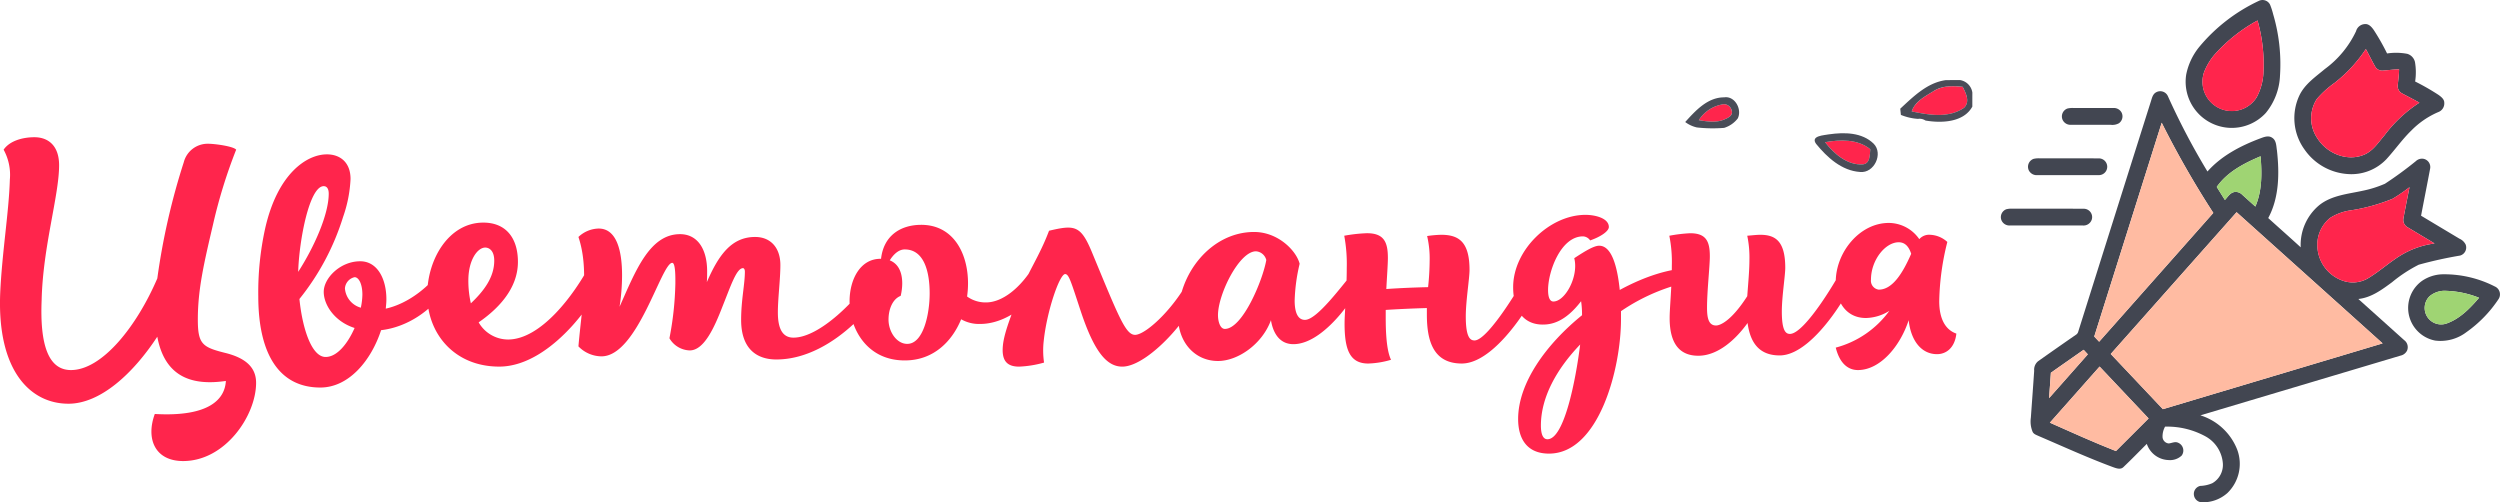 <svg xmlns="http://www.w3.org/2000/svg" width="497.287" height="99.92" viewBox="0 0 497.287 99.92"><g transform="translate(-35.998 -341.261)"><path d="M48.05-3.658c-4.774-1.178-5.7-1.736-5.7-6.7,0-6.076,1.24-11.284,3.038-18.972a102.1,102.1,0,0,1,4.588-14.818c-.558-.682-4.278-1.178-5.58-1.178a4.9,4.9,0,0,0-4.836,3.658,135.338,135.338,0,0,0-5.27,23.126C30.194-8.99,23.312-.31,17.112-.31c-4.526,0-6.2-5.084-5.828-13.95.248-10.6,3.472-20.77,3.472-26.784,0-4.03-2.294-5.58-4.9-5.58-2.418,0-4.96.744-6.138,2.48a10.391,10.391,0,0,1,1.24,5.952c-.186,6.448-1.55,14.446-1.922,22.63C2.418-.124,9.052,6.386,16.616,6.386c6.324,0,12.834-5.952,17.67-13.33,1.55,8.308,7.254,9.734,13.64,8.8-.186,3.6-3.286,7.192-14.136,6.572-1.8,4.9,0,9.362,5.642,9.362,8.37,0,14.508-9.052,14.508-15.562C53.94-.682,52.08-2.6,48.05-3.658ZM92.008-22.01l-1.116,1.55c-2.232,3.286-6.448,6.882-11.16,7.936.062-.682.124-1.24.124-1.86,0-4.092-1.8-7.564-5.208-7.564-3.968,0-7.254,3.348-7.254,6.076,0,2.666,2.232,5.952,6.138,7.192-1.364,3.1-3.472,5.766-5.766,5.766-2.728,0-4.588-5.456-5.208-11.532a49.168,49.168,0,0,0,8.68-16.306,26.339,26.339,0,0,0,1.488-7.564c0-3.348-2.108-4.9-4.712-4.9-3.968,0-9.8,3.782-12.276,14.756A59.052,59.052,0,0,0,54.374-15c0,11.594,4.216,18.166,12.338,18.166,5.766,0,10.168-5.518,12.09-11.408,4.836-.558,10.044-3.534,13.64-9.176a6.121,6.121,0,0,0,1.178-2.79A2.047,2.047,0,0,0,92.008-22.01ZM67.394-36.89c.558,0,.992.434.992,1.488,0,4.154-2.914,10.664-6.076,15.562C62.5-26.164,64.542-36.89,67.394-36.89ZM71.61-16.554a2.467,2.467,0,0,1,1.922-2.232c.806,0,1.55,1.3,1.55,3.472a13.49,13.49,0,0,1-.31,2.6A4.328,4.328,0,0,1,71.61-16.554Zm48.732-4.65c-3.162,5.952-9.734,14.818-16.306,14.818A6.767,6.767,0,0,1,98.208-9.8c3.6-2.48,7.812-6.51,7.812-12.028,0-4.712-2.356-7.812-6.882-7.812-6.882,0-11.16,7.316-11.16,14.384,0,7.688,5.394,14.26,14.322,14.26,10.974,0,20.832-15.5,20.832-18.476C123.132-20.708,122.7-21.824,120.342-21.2ZM99.51-24.676c.806,0,1.8.62,1.8,2.6,0,3.41-2.17,6.138-4.65,8.494a20.233,20.233,0,0,1-.5-4.526C96.162-22.382,98.084-24.676,99.51-24.676Zm77.81,4.526c-3.844,6.014-11.346,13.392-16.492,13.392-2.294,0-3.1-1.984-3.1-5.022,0-2.852.5-6.51.5-9.424,0-3.41-1.922-5.58-5.022-5.58-4.774,0-7.316,3.72-9.61,8.99.062-.744.062-1.488.062-2.17,0-4.34-1.86-7.378-5.394-7.378-6.076,0-8.866,7.378-12.028,14.446a40.677,40.677,0,0,0,.5-6.262c0-4.836-1.054-9.3-4.65-9.3a6.014,6.014,0,0,0-4.03,1.674c2.17,6.448.682,13.888,0,21.762a6.451,6.451,0,0,0,4.588,1.984c7.192,0,11.9-18.6,14.074-18.6.682,0,.62,3.1.62,4.092a62.8,62.8,0,0,1-1.178,10.912,4.848,4.848,0,0,0,4.03,2.418c2.852,0,4.9-4.526,6.572-8.866,1.55-3.844,2.728-7.5,4.03-7.5.186,0,.372.248.372.682,0,2.542-.744,5.642-.744,9.61,0,5.7,3.038,7.874,7.006,7.874,11.966,0,21.948-13.64,21.948-16.244C179.366-19.9,178.5-20.15,177.32-20.15Zm31.5-1.178c-2.79,4.774-6.51,7.564-9.672,7.564a6.231,6.231,0,0,1-3.782-1.178,18.39,18.39,0,0,0,.186-2.6c0-6.076-2.976-11.656-9.3-11.656-4.216,0-7.5,2.232-8,6.758h-.124c-3.968,0-6.138,4.03-6.138,8.494,0,5.394,3.472,11.842,11.16,11.718,5.456-.062,9.176-3.658,11.036-8.184a7.125,7.125,0,0,0,3.782.93c6.572,0,12.586-6.572,12.586-9.8C210.552-20.77,208.816-21.328,208.816-21.328ZM183.458-5.518c-2.108,0-3.72-2.418-3.72-4.836,0-2.046.806-4.092,2.418-4.712a10.866,10.866,0,0,0,.31-2.48c0-1.984-.62-3.844-2.48-4.588.5-.806,1.55-2.17,2.976-2.17,3.844,0,4.96,4.4,4.96,8.742C187.922-11.47,186.682-5.518,183.458-5.518ZM205.716-.992a21.164,21.164,0,0,0,4.96-.806,16.587,16.587,0,0,1-.062-4.34c.62-5.89,3.162-13.33,4.278-13.268.744.062,1.116,1.426,3.162,7.626C220.72-3.844,223.2-.992,226.238-.992c5.518,0,15.624-11.78,15.624-16.8,0-1.178-.434-1.922-1.55-2.108-3.1,6.758-9.176,12.462-11.47,12.586-1.922.062-3.224-3.348-8.742-16.678-2.17-5.146-3.41-5.208-8.432-4.03-1.922,5.146-4.4,8.494-6.2,13.33-1.3,3.472-2.728,6.944-2.976,9.486C202.182-2.17,203.3-.992,205.716-.992Zm67.146-19.282h-.248c-2.728,3.224-7.626,9.982-10.044,9.982-1.3,0-2.046-1.24-2.046-3.844a35.658,35.658,0,0,1,.992-7.316c-.682-2.666-4.34-6.324-9.052-6.324-8.556,0-15.128,8.308-15.128,16.864,0,5.084,3.348,8.8,7.936,8.8,3.968,0,8.8-3.348,10.54-8.122.31,1.984,1.364,4.774,4.464,4.774,6.7,0,13.888-11.718,13.888-13.578A1.388,1.388,0,0,0,272.862-20.274ZM246.636-8.494c-.93,0-1.364-1.488-1.364-2.728,0-4.154,4.216-12.71,7.564-12.71a2.287,2.287,0,0,1,2.046,1.736C254.2-18.228,250.17-8.494,246.636-8.494Zm61.38-13.392C306.218-18.166,299.088-6.2,296.3-6.2c-.868,0-1.736-.62-1.736-4.774,0-3.1.744-7.564.744-9.238,0-5.58-2.108-7.006-5.642-7.006a22.172,22.172,0,0,0-2.79.248,19.729,19.729,0,0,1,.5,4.96,51.949,51.949,0,0,1-.31,5.208c-2.728.062-5.7.186-8.308.372.124-2.48.31-4.9.31-6.2,0-3.162-.806-4.9-4.154-4.9a30.546,30.546,0,0,0-4.526.5,30.62,30.62,0,0,1,.5,6.386c0,4.526-.434,8.928-.434,11.1,0,5.208,1.054,7.936,4.712,7.936a17.878,17.878,0,0,0,4.526-.744c-1.116-2.356-1.054-7.192-1.054-9.362v-.558c2.852-.186,5.952-.31,8.184-.372v1.3c0,5.27,1.3,9.734,6.944,9.734,7.75,0,16.554-16.368,16.554-18.414C310.31-21.452,309.132-21.886,308.016-21.886Zm33.046,2.976a1.655,1.655,0,0,0-1.612-1.674c-4.278,0-9.362,1.674-14.26,4.34-.5-4.9-1.674-8.8-4.092-8.8-.992,0-2.6.93-4.96,2.48.93,3.6-1.8,8.618-4.154,8.618-.744,0-1.054-.93-1.054-2.294,0-3.72,2.542-10.664,6.944-10.664a1.813,1.813,0,0,1,1.426.806c2.17-.744,3.72-1.86,3.72-2.666,0-1.736-2.666-2.418-4.65-2.418-7.13,0-14.384,7.006-14.384,14.384,0,4.464,1.984,7.44,5.89,7.44,1.674,0,4.4-.434,7.626-4.65a17.966,17.966,0,0,1,.186,2.79c-7.192,5.828-12.71,13.516-12.71,20.646,0,3.906,1.736,6.882,6.138,6.882,9.92,0,14.322-16.864,14.322-26.722v-1.612a38.4,38.4,0,0,1,15.5-6.2A2.636,2.636,0,0,0,341.062-18.91ZM310.806,13.454c-.93,0-1.3-1.116-1.3-2.728,0-5.642,3.162-11.284,7.812-16.12C316.448,1.612,314.154,13.454,310.806,13.454Zm59.582-35.712C368.714-18.724,362.018-7.5,359.042-7.5c-.806,0-1.612-.558-1.612-4.464,0-2.914.682-7.13.682-8.68,0-5.27-1.922-6.572-4.96-6.572-.806,0-1.736.124-2.6.186a21.026,21.026,0,0,1,.434,4.712c0,2.17-.248,4.774-.434,7.316-3.224,5.022-5.456,5.828-6.2,5.828-1.488,0-1.8-1.488-1.8-3.534,0-3.348.558-8.246.558-10.23,0-2.976-.744-4.588-3.906-4.588a29.782,29.782,0,0,0-4.154.5,26.3,26.3,0,0,1,.5,5.952c0,4.278-.434,8.37-.434,10.416,0,5.332,2.17,7.5,5.7,7.5,3.906,0,7.44-3.224,9.8-6.51.5,3.658,2.108,6.448,6.386,6.448,7.254,0,15.562-15.314,15.562-17.236C372.558-21.824,371.442-22.258,370.388-22.258Zm18.352,8.246a51.351,51.351,0,0,1,1.612-11.78,5.4,5.4,0,0,0-3.41-1.426,2.6,2.6,0,0,0-2.17.868,7.4,7.4,0,0,0-6.076-3.224c-5.766,0-10.54,5.828-10.54,11.718,0,3.658,1.86,7.192,6.014,7.192a9.111,9.111,0,0,0,4.65-1.426,19.29,19.29,0,0,1-10.664,7.316c.868,3.472,2.728,4.464,4.4,4.464,4.464,0,8.432-4.774,10.106-9.92.434,4.092,2.542,6.758,5.642,6.758,1.8,0,3.534-1.24,3.844-4.092C389.98-8.308,388.74-10.478,388.74-14.012ZM375.162-18.29c0-3.906,2.852-7.44,5.518-7.44,1.3,0,2.046.93,2.48,2.294-1.674,3.844-3.72,7.13-6.448,7.13A1.79,1.79,0,0,1,375.162-18.29Z" transform="translate(33 415.181)" fill="#ff254c"/><g transform="translate(410 324.25)"><g transform="translate(24 17.011)"><path d="M214.82,17.145a1.673,1.673,0,0,1,2.136.78,13.766,13.766,0,0,1,.624,1.921,35.032,35.032,0,0,1,1.362,12.173,12.5,12.5,0,0,1-2.821,7.452,9.18,9.18,0,0,1-15.836-7.644,12.585,12.585,0,0,1,2.547-5.428,34.32,34.32,0,0,1,11.987-9.254M205.849,27.96a12.259,12.259,0,0,0-2,3.375A5.837,5.837,0,0,0,214.279,36.4a11.5,11.5,0,0,0,1.364-4.8,31.956,31.956,0,0,0-1.172-10.517A31.855,31.855,0,0,0,205.849,27.96Z" transform="translate(-163.416 -17.011)" fill="#424651"/><path d="M316.053,41.358a1.91,1.91,0,0,1,1.723-1.4c.805-.088,1.369.576,1.786,1.166a43.732,43.732,0,0,1,2.656,4.677,11.974,11.974,0,0,1,4.01.071,2.209,2.209,0,0,1,1.544,1.659,12.091,12.091,0,0,1,.029,3.849,45.827,45.827,0,0,1,4.684,2.685c.513.38,1.127.843,1.112,1.552a1.825,1.825,0,0,1-1.2,1.846,16.672,16.672,0,0,0-5.341,3.655c-1.813,1.752-3.252,3.837-4.951,5.691a9.6,9.6,0,0,1-7.677,2.979,11.389,11.389,0,0,1-8.643-4.9,10.631,10.631,0,0,1-.976-10.8c1.085-2.224,3.188-3.643,5.028-5.188a19.763,19.763,0,0,0,6.219-7.544m-4.3,10.312a19.709,19.709,0,0,0-3.513,3.188,7.07,7.07,0,0,0,.138,7.859c1.836,2.885,5.672,4.565,8.971,3.338,1.959-.668,3.09-2.5,4.368-3.993a27.085,27.085,0,0,1,6.928-6.471c-1.12-.638-2.276-1.208-3.407-1.823a1.642,1.642,0,0,1-.893-1.7c.106-1.033.242-2.063.263-3.1-1.1.013-2.188.169-3.282.25a1.6,1.6,0,0,1-1.5-.847c-.64-1.133-1.21-2.3-1.83-3.446A28.606,28.606,0,0,1,311.758,51.67Z" transform="translate(-245.396 -35.166)" fill="#424651"/><path d="M77.363,104.2a1.664,1.664,0,0,1,2.339.757,139.152,139.152,0,0,0,7.875,14.994c2.77-3.121,6.572-5.1,10.425-6.555.759-.28,1.673-.684,2.428-.171.872.528.822,1.663.97,2.545.5,4.5.471,9.355-1.736,13.441,2.145,1.949,4.325,3.862,6.461,5.821a10.284,10.284,0,0,1,3.686-8.382c2.449-1.967,5.71-2.222,8.666-2.875a21.832,21.832,0,0,0,4.4-1.385,73.33,73.33,0,0,0,6.154-4.5,1.788,1.788,0,0,1,1.5-.469,1.673,1.673,0,0,1,1.331,2c-.582,3.111-1.206,6.215-1.794,9.323q3.821,2.294,7.65,4.581a2.469,2.469,0,0,1,1.212,1.143,1.66,1.66,0,0,1-1.12,2.209,80.944,80.944,0,0,0-8.211,1.817,28.57,28.57,0,0,0-5.295,3.474c-2.017,1.487-4.141,3.079-6.72,3.34q4.575,4.1,9.148,8.209a1.729,1.729,0,0,1,.54,2.074,1.879,1.879,0,0,1-1.3.987q-19.9,5.943-39.8,11.875A11.558,11.558,0,0,1,93.5,175.29a8.078,8.078,0,0,1-1.953,8.614,7.338,7.338,0,0,1-5.038,1.853,1.661,1.661,0,0,1-1.625-1.444,1.634,1.634,0,0,1,1.258-1.821,6.655,6.655,0,0,0,2.4-.538,4.189,4.189,0,0,0,2.1-3.92,6.707,6.707,0,0,0-3.353-5.339,15.882,15.882,0,0,0-8.142-1.994,3.991,3.991,0,0,0-.5,2.13,1.362,1.362,0,0,0,1.223,1.214c.613-.056,1.231-.428,1.842-.154a1.683,1.683,0,0,1,.741,2.56,3.356,3.356,0,0,1-2.587.9,4.723,4.723,0,0,1-4.352-3.223c-1.533,1.535-3.046,3.09-4.617,4.585-.588.624-1.477.269-2.157.023-4.988-1.85-9.83-4.06-14.716-6.156-.449-.215-1.01-.369-1.233-.864a5.327,5.327,0,0,1-.344-2.775c.225-3.117.453-6.236.663-9.352a2.19,2.19,0,0,1,.77-1.892q3.74-2.647,7.506-5.251a1.044,1.044,0,0,0,.5-.682q7.172-22.778,14.372-45.55c.25-.716.367-1.617,1.1-2.013m1.114,6.052q-6.712,21.261-13.419,42.523c.325.344.649.688.974,1.035Q77.4,141,88.741,128.187a186.328,186.328,0,0,1-10.264-17.933m10.948,12.768c.534.868,1.079,1.729,1.623,2.593.576-.6,1.049-1.481,1.957-1.59a1.813,1.813,0,0,1,1.5.559c.872.776,1.729,1.565,2.6,2.337,1.366-3.138,1.314-6.657,1.043-10-3.269,1.389-6.642,3.113-8.722,6.1m34.977,2.351a36.119,36.119,0,0,1-8.359,2.314,10.272,10.272,0,0,0-4.085,1.51,6.879,6.879,0,0,0-2.489,6.081,7.513,7.513,0,0,0,4.792,6.309,5.982,5.982,0,0,0,5.159-.332c2.593-1.531,4.773-3.665,7.433-5.095a17.565,17.565,0,0,1,5.9-1.894q-2.654-1.6-5.316-3.19a1.683,1.683,0,0,1-.868-1.844c.378-2.055.8-4.1,1.2-6.156a34.344,34.344,0,0,1-3.359,2.3M68.34,156.249q5.188,5.486,10.368,10.976,21.858-6.534,43.71-13.087Q107.9,141.082,93.372,128.045q-12.514,14.1-25.032,28.2m-11.908,3.736c-.111,1.686-.246,3.367-.359,5.053q3.862-4.353,7.709-8.716-.416-.454-.834-.905c-2.17,1.525-4.352,3.031-6.515,4.569m-.2,9.932c4.356,1.936,8.7,3.9,13.137,5.645q3.251-3.242,6.5-6.488-4.872-5.163-9.745-10.32Q61.176,164.337,56.23,169.918Z" transform="translate(-46.483 -85.837)" fill="#424651"/><path d="M83.265,120.081a4.171,4.171,0,0,1,1.15-.111c2.649.015,5.3,0,7.948.006a1.741,1.741,0,0,1,1.646.841,1.676,1.676,0,0,1-.5,2.195,2.666,2.666,0,0,1-1.588.309c-2.641-.017-5.28,0-7.919-.008a1.71,1.71,0,0,1-1.694-1A1.671,1.671,0,0,1,83.265,120.081Z" transform="translate(-70.033 -98.491)" fill="#424651"/><path d="M50.98,168.07a4.644,4.644,0,0,1,1.2-.1c3.9.019,7.8-.006,11.7.013a1.666,1.666,0,1,1-.027,3.328c-4.035.01-8.069,0-12.1,0a1.744,1.744,0,0,1-1.744-.96A1.67,1.67,0,0,1,50.98,168.07Z" transform="translate(-44.456 -136.477)" fill="#424651"/><path d="M25.112,216.076a4.313,4.313,0,0,1,1.181-.106c4.738.021,9.476-.013,14.213.017a1.662,1.662,0,0,1,1.6,2.063,1.716,1.716,0,0,1-1.83,1.264q-7.216,0-14.43,0a1.715,1.715,0,0,1-1.75-1.1A1.672,1.672,0,0,1,25.112,216.076Z" transform="translate(-24 -174.463)" fill="#424651"/><path d="M419.017,278.45a22.075,22.075,0,0,1,10.525,2.416,1.711,1.711,0,0,1,.726,2.549,24.82,24.82,0,0,1-6.386,6.555,8.5,8.5,0,0,1-6.179,1.665,6.615,6.615,0,0,1-2.6-11.9,7.586,7.586,0,0,1,3.916-1.285m-2.476,4.391a3.275,3.275,0,0,0,3.467,5.374c2.627-.941,4.629-3.025,6.407-5.095a19.19,19.19,0,0,0-6.44-1.377A4.656,4.656,0,0,0,416.541,282.842Z" transform="translate(-331.296 -223.886)" fill="#424651"/></g><g transform="translate(64.095 21.083)"><path d="M218.529,43.406a31.855,31.855,0,0,1,8.622-6.876,31.956,31.956,0,0,1,1.172,10.517,11.5,11.5,0,0,1-1.364,4.8,5.836,5.836,0,0,1-10.435-5.063A12.259,12.259,0,0,1,218.529,43.406Z" transform="translate(-216.191 -36.53)" fill="#ff254c"/><path d="M340.743,197.807a34.339,34.339,0,0,0,3.359-2.3c-.394,2.053-.818,4.1-1.2,6.156a1.683,1.683,0,0,0,.868,1.844q2.66,1.593,5.316,3.19a17.565,17.565,0,0,0-5.9,1.894c-2.66,1.429-4.84,3.563-7.433,5.095a5.982,5.982,0,0,1-5.159.332,7.513,7.513,0,0,1-4.792-6.309,6.879,6.879,0,0,1,2.489-6.081,10.272,10.272,0,0,1,4.085-1.51A36.119,36.119,0,0,0,340.743,197.807Z" transform="translate(-302.918 -162.343)" fill="#ff254c"/></g><g transform="translate(85.72 26.768)"><path d="M324.492,70.527a28.606,28.606,0,0,0,6.24-6.747c.62,1.143,1.189,2.314,1.83,3.446a1.6,1.6,0,0,0,1.5.847c1.093-.081,2.182-.238,3.282-.25-.021,1.039-.156,2.07-.263,3.1a1.642,1.642,0,0,0,.893,1.7c1.131.615,2.286,1.185,3.407,1.823a27.085,27.085,0,0,0-6.928,6.471c-1.279,1.494-2.41,3.325-4.368,3.993-3.3,1.227-7.135-.453-8.971-3.338a7.07,7.07,0,0,1-.138-7.859A19.708,19.708,0,0,1,324.492,70.527Z" transform="translate(-319.85 -63.78)" fill="#ff254c"/></g><g transform="translate(42.576 41.428)"><path d="M126.459,134.05a186.328,186.328,0,0,0,10.264,17.933q-11.356,12.811-22.708,25.625c-.325-.346-.649-.691-.974-1.035Q119.752,155.313,126.459,134.05Z" transform="translate(-113.04 -134.05)" fill="#ffbba2"/><path d="M128.77,247.533q12.514-14.1,25.032-28.2,14.529,13.037,29.046,26.092-21.855,6.547-43.71,13.087Q133.95,253.023,128.77,247.533Z" transform="translate(-125.488 -201.539)" fill="#ffbba2"/></g><g transform="translate(66.942 48.092)"><path d="M229.84,172.094c2.08-2.992,5.453-4.715,8.722-6.1.271,3.346.323,6.866-1.043,10-.874-.772-1.732-1.56-2.6-2.337a1.813,1.813,0,0,0-1.5-.559c-.908.108-1.381.991-1.957,1.59C230.919,173.824,230.374,172.962,229.84,172.094Z" transform="translate(-229.84 -165.99)" fill="#9fd473"/><path d="M429.015,295.447a4.656,4.656,0,0,1,3.434-1.1,19.19,19.19,0,0,1,6.44,1.377c-1.777,2.07-3.78,4.154-6.407,5.095a3.275,3.275,0,0,1-3.467-5.374Z" transform="translate(-386.713 -267.571)" fill="#9fd473"/></g><g transform="translate(33.59 86.59)"><path d="M70.329,355.1c2.163-1.538,4.346-3.044,6.515-4.569q.419.451.834.905-3.849,4.362-7.709,8.716C70.083,358.466,70.218,356.784,70.329,355.1Z" transform="translate(-69.97 -350.53)" fill="#ffbba2"/><path d="M70.72,377.693q4.932-5.592,9.891-11.163,4.879,5.154,9.745,10.32-3.248,3.245-6.5,6.488C79.422,381.592,75.076,379.629,70.72,377.693Z" transform="translate(-70.564 -363.192)" fill="#ffbba2"/></g></g><g transform="translate(3.275 186.75)"><path d="M723.285,61.051c1.711-1.1,3.806-1.034,5.755-.845.65,1.256,1.527,3.015.249,4.2-3.064,2.106-6.989,1.413-10.389.7C719.571,63.092,721.6,62.1,723.285,61.051Z" transform="translate(-305.914 111.568)" fill="#ff254c"/><path d="M640.68,69.891a6.941,6.941,0,0,1,4.5-3.1,1.583,1.583,0,0,1,2.041,1.234c.292.931-.72,1.413-1.4,1.694C644.193,70.46,642.374,70.162,640.68,69.891Z" transform="translate(-270.039 108.525)" fill="#ff254c"/><path d="M687.07,80.379c3.042-.536,6.464-.644,9.008,1.4-.125,1.1.005,2.869-1.505,3.015C691.482,84.975,688.856,82.685,687.07,80.379Z" transform="translate(-291.315 102.417)" fill="#ff254c"/><path d="M714.7,63.521c2.6-2.409,5.381-5.186,9.046-5.679.931-.011,1.873-.016,2.815-.022a2.946,2.946,0,0,1,2.479,2.485c-.005.937-.005,1.873-.005,2.8-1.727,3.167-6.166,3.313-9.317,2.772a2.14,2.14,0,0,0-1.5-.33,10.963,10.963,0,0,1-3.394-.79c-.032-.309-.092-.931-.124-1.24m6.659-3.513c-1.684,1.05-3.714,2.041-4.385,4.055,3.4.709,7.325,1.4,10.389-.7,1.278-1.18.4-2.94-.249-4.2C725.165,58.973,723.069,58.9,721.359,60.007Z" transform="translate(-303.987 112.611)" fill="#424651" opacity="0.96"/><path d="M635.68,69.068c2.046-2.257,4.45-4.921,7.752-4.91,2.16-.325,3.6,2.425,2.7,4.2a5.457,5.457,0,0,1-2.707,1.873A28.369,28.369,0,0,1,638,70.145a6.1,6.1,0,0,1-2.317-1.077m2.707-.368c1.694.271,3.513.568,5.148-.173.677-.282,1.689-.763,1.4-1.694a1.583,1.583,0,0,0-2.041-1.234A6.941,6.941,0,0,0,638.387,68.7Z" transform="translate(-267.746 109.717)" fill="#424651" opacity="0.96"/><path d="M686.155,77.58c3-.428,6.523-.4,8.83,1.862,1.971,1.976.1,5.928-2.7,5.63-3.643-.238-6.556-2.9-8.754-5.6-1.153-1.629,1.6-1.689,2.62-1.895m-.834,1.57c1.786,2.306,4.412,4.6,7.5,4.417,1.51-.146,1.38-1.911,1.505-3.015C691.785,78.505,688.364,78.614,685.322,79.149Z" transform="translate(-289.567 103.647)" fill="#424651" opacity="0.96"/></g></g></svg>